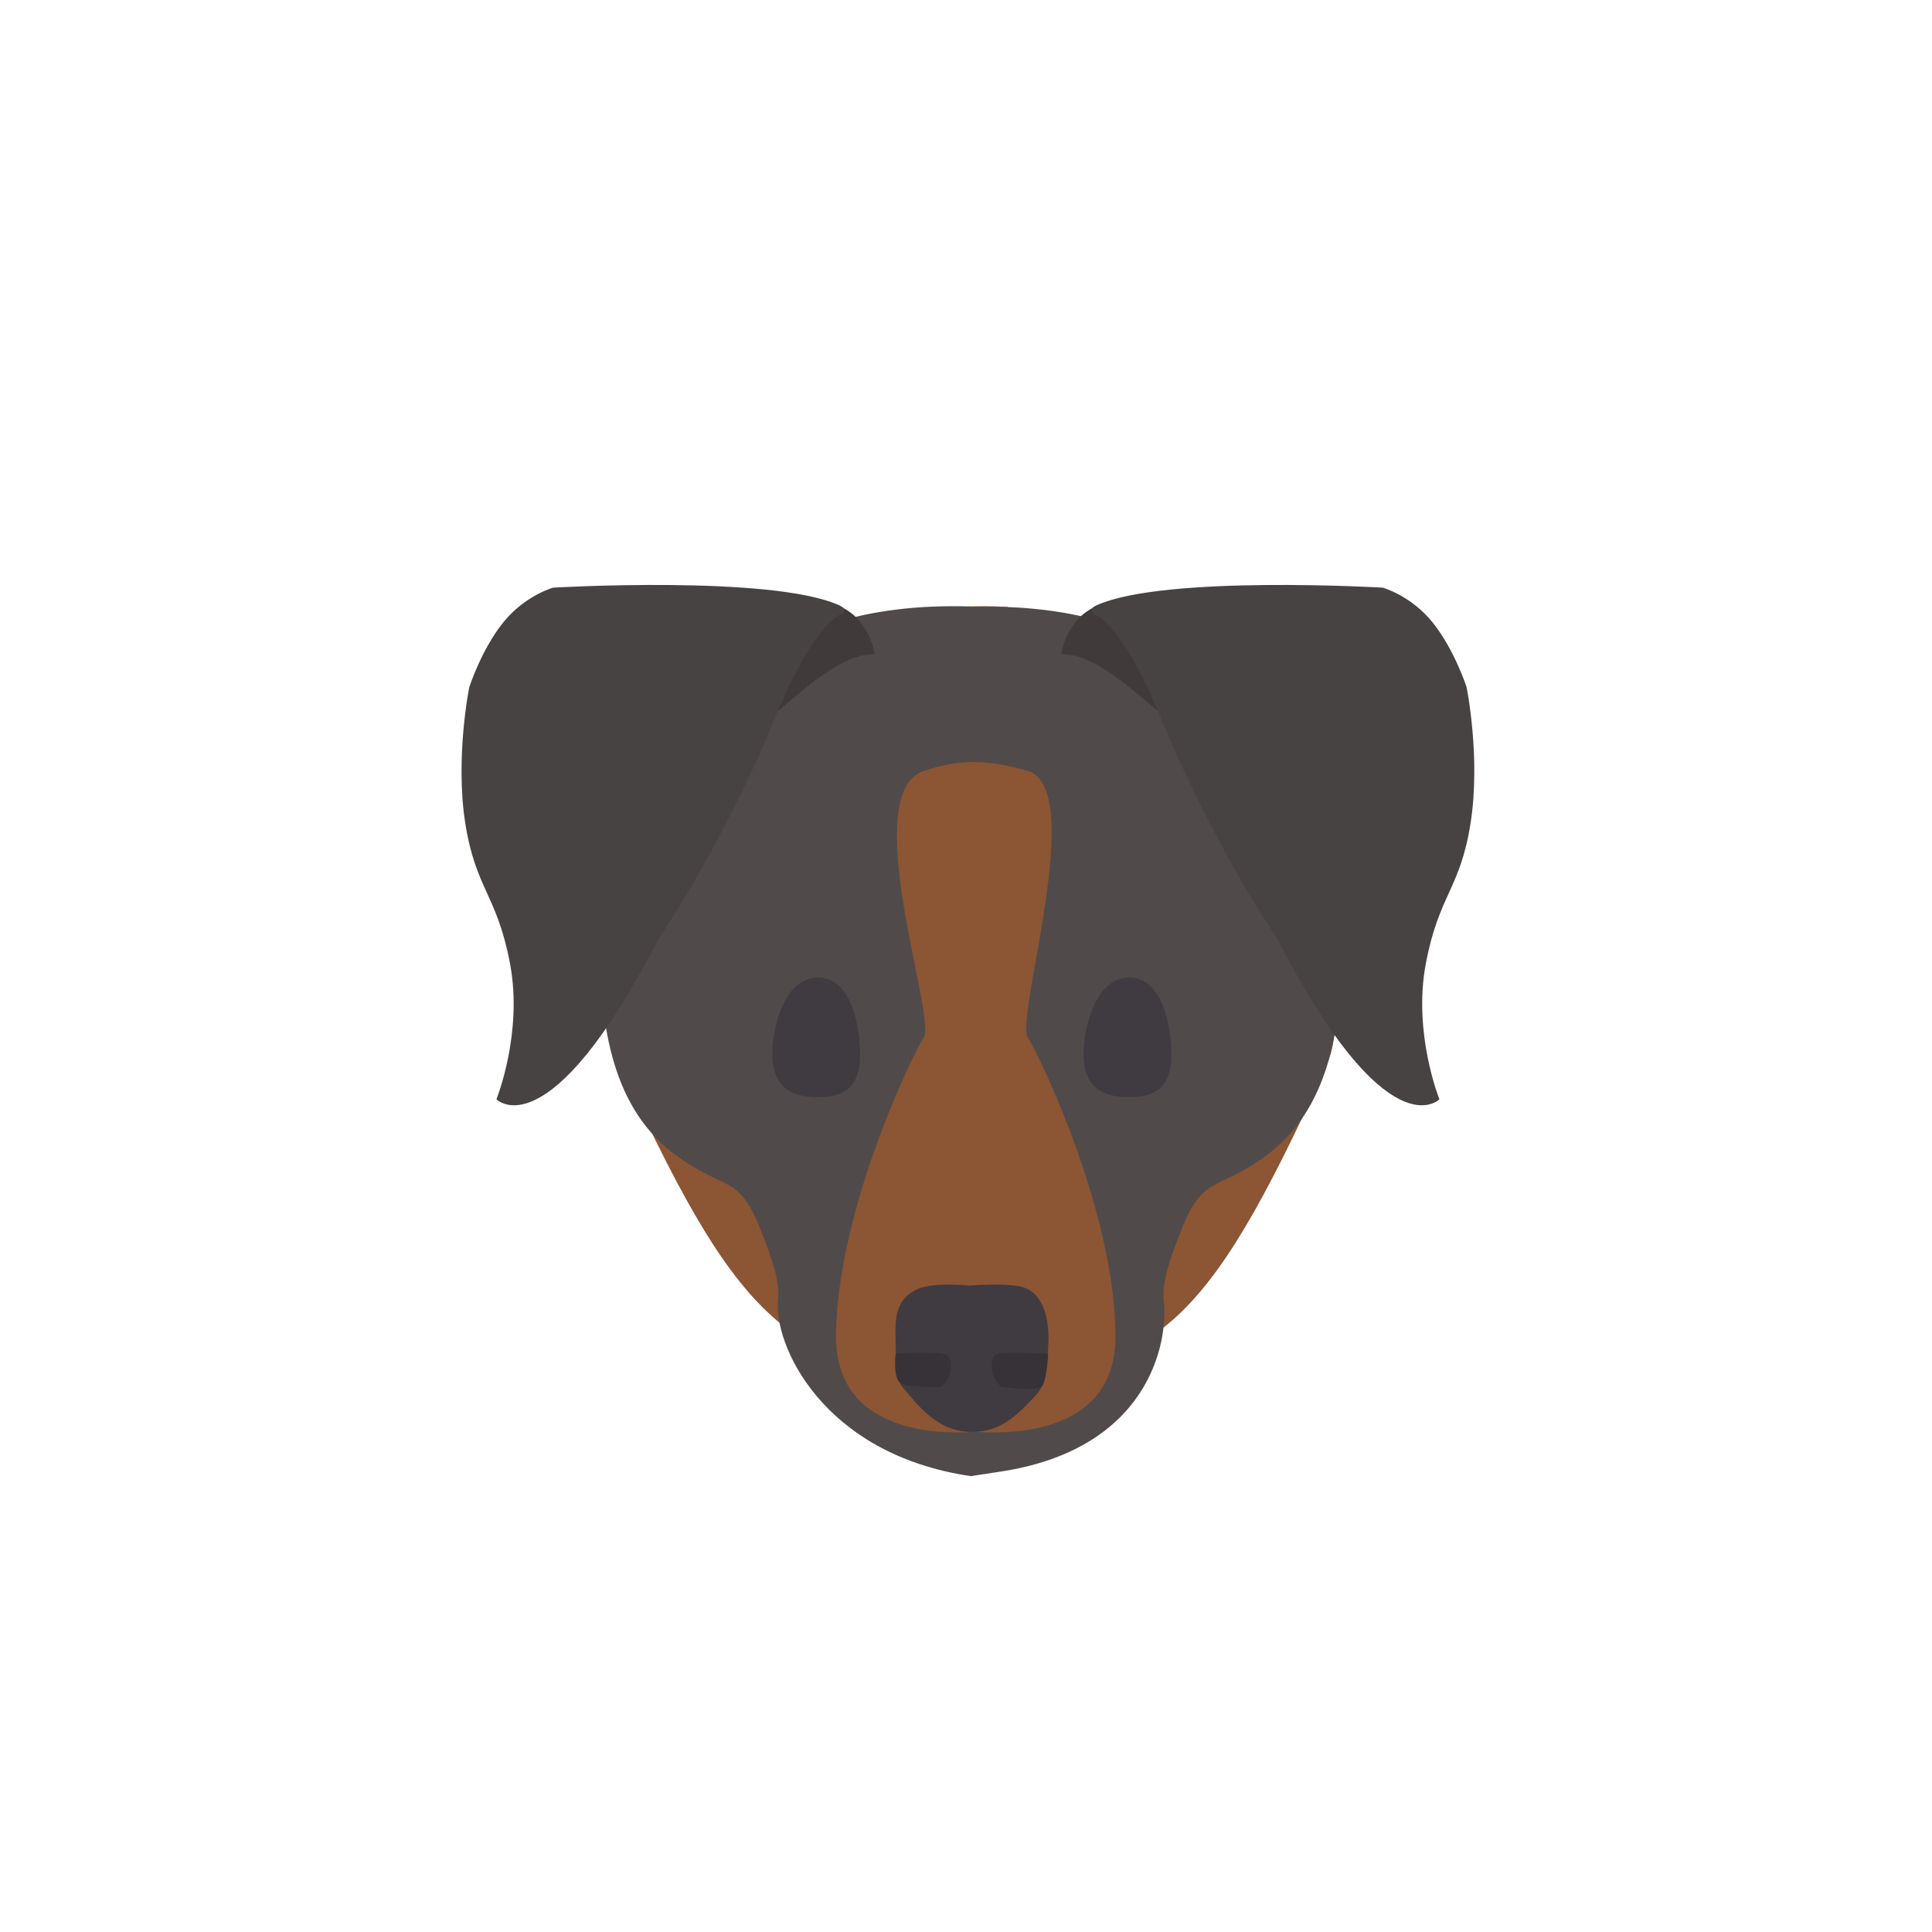 <svg width="300" height="300" viewBox="0 0 300 300" fill="none" xmlns="http://www.w3.org/2000/svg">
<path d="M145.206 94.662C145.28 94.448 145.319 94.338 145.319 94.338C146.769 94.251 148.157 94.212 149.486 94.219C151.64 94.095 153.968 94.099 156.482 94.251C156.482 94.251 156.543 94.425 156.659 94.759C175.878 97.736 178.616 112.213 177.952 118.313C177.675 120.864 178.997 124.577 180.283 128.005C183.015 135.288 189.671 140.33 195.835 145C204.17 151.316 210.043 156.634 205.655 166.202C187.526 205.736 179.247 214.469 150.758 212.938C150.546 212.927 150.336 212.913 150.128 212.897C122.341 214.196 113.761 203.594 95.828 164.487C91.439 154.918 97.63 151.229 105.966 144.913C112.13 140.243 118.786 135.2 121.518 127.918C122.804 124.49 124.126 120.777 123.849 118.226C123.184 112.119 125.93 97.617 145.206 94.662Z" fill="#8C5534"/>
<path d="M120.824 201.732C120.025 208.658 127.631 225.834 150.763 229.214L155.074 228.552C178.205 225.172 181.501 208.736 180.702 201.809C180.368 198.913 181.96 194.697 183.508 190.805C185.684 185.334 187.345 184.539 190.369 183.091C191.915 182.35 193.818 181.439 196.328 179.646C206.361 172.475 208.389 159.644 208.389 146.31C201.689 110.366 182.923 93.192 150.763 94.257V94.179C118.603 93.115 99.837 110.288 93.137 146.232C93.137 159.566 95.165 172.397 105.198 179.568C107.708 181.362 109.611 182.273 111.157 183.013C114.181 184.461 115.842 185.257 118.018 190.728C119.566 194.619 121.158 198.836 120.824 201.732Z" fill="#504B4A"/>
<path d="M164.78 101.618C164.78 101.618 165.335 96.804 169.511 94.482C172.852 92.191 178.836 96.467 178.836 96.467L187.888 115.168C184.174 116.83 172.736 101.109 164.78 101.618Z" fill="#403B3A"/>
<path d="M223.509 170.695C223.509 170.695 215.423 179.091 198.179 145.496C192.268 136.883 184.611 122.309 180.286 111.566C174.665 97.606 170.359 95.554 170.359 95.554C170.359 95.554 168.375 94.834 170.389 93.943C180.945 89.268 214.71 91.249 214.71 91.249C214.71 91.249 219.116 92.468 222.492 96.695C225.869 100.921 227.73 106.699 227.73 106.699C227.73 106.699 229.964 117.668 228.34 127.887C226.717 138.107 223.404 138.948 221.39 149.692C219.375 160.435 223.509 170.695 223.509 170.695Z" fill="#484343"/>
<path d="M135.817 101.618C135.817 101.618 135.263 96.804 131.087 94.482C127.746 92.191 121.761 96.467 121.761 96.467L112.709 115.168C116.424 116.83 127.862 101.109 135.817 101.618Z" fill="#403B3A"/>
<path d="M77.088 170.695C77.088 170.695 85.174 179.091 102.419 145.496C108.329 136.883 115.987 122.309 120.312 111.566C125.932 97.606 130.239 95.554 130.239 95.554C130.239 95.554 132.222 94.834 130.209 93.943C119.652 89.268 85.888 91.249 85.888 91.249C85.888 91.249 81.482 92.468 78.105 96.695C74.728 100.921 72.868 106.699 72.868 106.699C72.868 106.699 70.634 117.668 72.257 127.887C73.881 138.107 77.193 138.948 79.208 149.692C81.223 160.435 77.088 170.695 77.088 170.695Z" fill="#484343"/>
<path d="M159.568 119.71C168.843 122.387 157.643 157.915 159.568 161.046C162.023 165.038 173.208 188.929 173.208 207.548C173.208 222.556 157.279 222.746 151.52 222.325C145.762 222.746 129.833 222.556 129.833 207.548C129.833 188.929 141.018 165.038 143.473 161.046C145.397 157.915 133.107 123.181 143.473 119.71C149.331 117.749 153.608 117.99 159.568 119.71Z" fill="#8C5534"/>
<path d="M142.489 200.169C144.943 199.039 150.548 199.626 150.548 199.626C150.548 199.626 156.15 199.168 158.684 199.835C163.53 201.111 162.765 208.909 162.765 208.909C162.765 208.909 162.748 214.553 161.115 216.343C158.07 219.679 155.586 222.202 151.273 222.346C146.961 222.489 144.025 220.018 141.403 216.877C139.803 214.962 138.913 214.565 139.076 210.211C139.22 206.367 138.114 202.183 142.489 200.169Z" fill="#3F3B41"/>
<path d="M140.007 214.828C138.573 214.35 139.079 210.164 139.079 210.164C139.079 210.164 145.945 209.81 146.887 210.333C148.152 211.035 147.875 214.134 146.091 215.381C146.091 215.381 140.916 215.456 140.007 214.828Z" fill="#363238"/>
<path d="M161.648 215.405C162.542 214.794 162.755 210.237 162.755 210.237C162.755 210.237 155.698 209.779 154.774 210.285C153.532 210.964 153.757 214.067 155.476 215.347C155.476 215.347 160.755 216.016 161.648 215.405Z" fill="#363238"/>
<path d="M126.945 170.378C121.684 170.378 119.92 167.705 119.92 163.635C119.92 159.566 121.767 151.789 127.028 151.789C132.289 151.789 133.552 159.566 133.552 163.635C133.552 167.705 132.206 170.378 126.945 170.378Z" fill="#3F3B41"/>
<path d="M175.277 170.378C170.016 170.378 168.252 167.705 168.252 163.635C168.252 159.566 170.1 151.789 175.36 151.789C180.621 151.789 181.884 159.566 181.884 163.635C181.884 167.705 180.538 170.378 175.277 170.378Z" fill="#3F3B41"/>
</svg>
